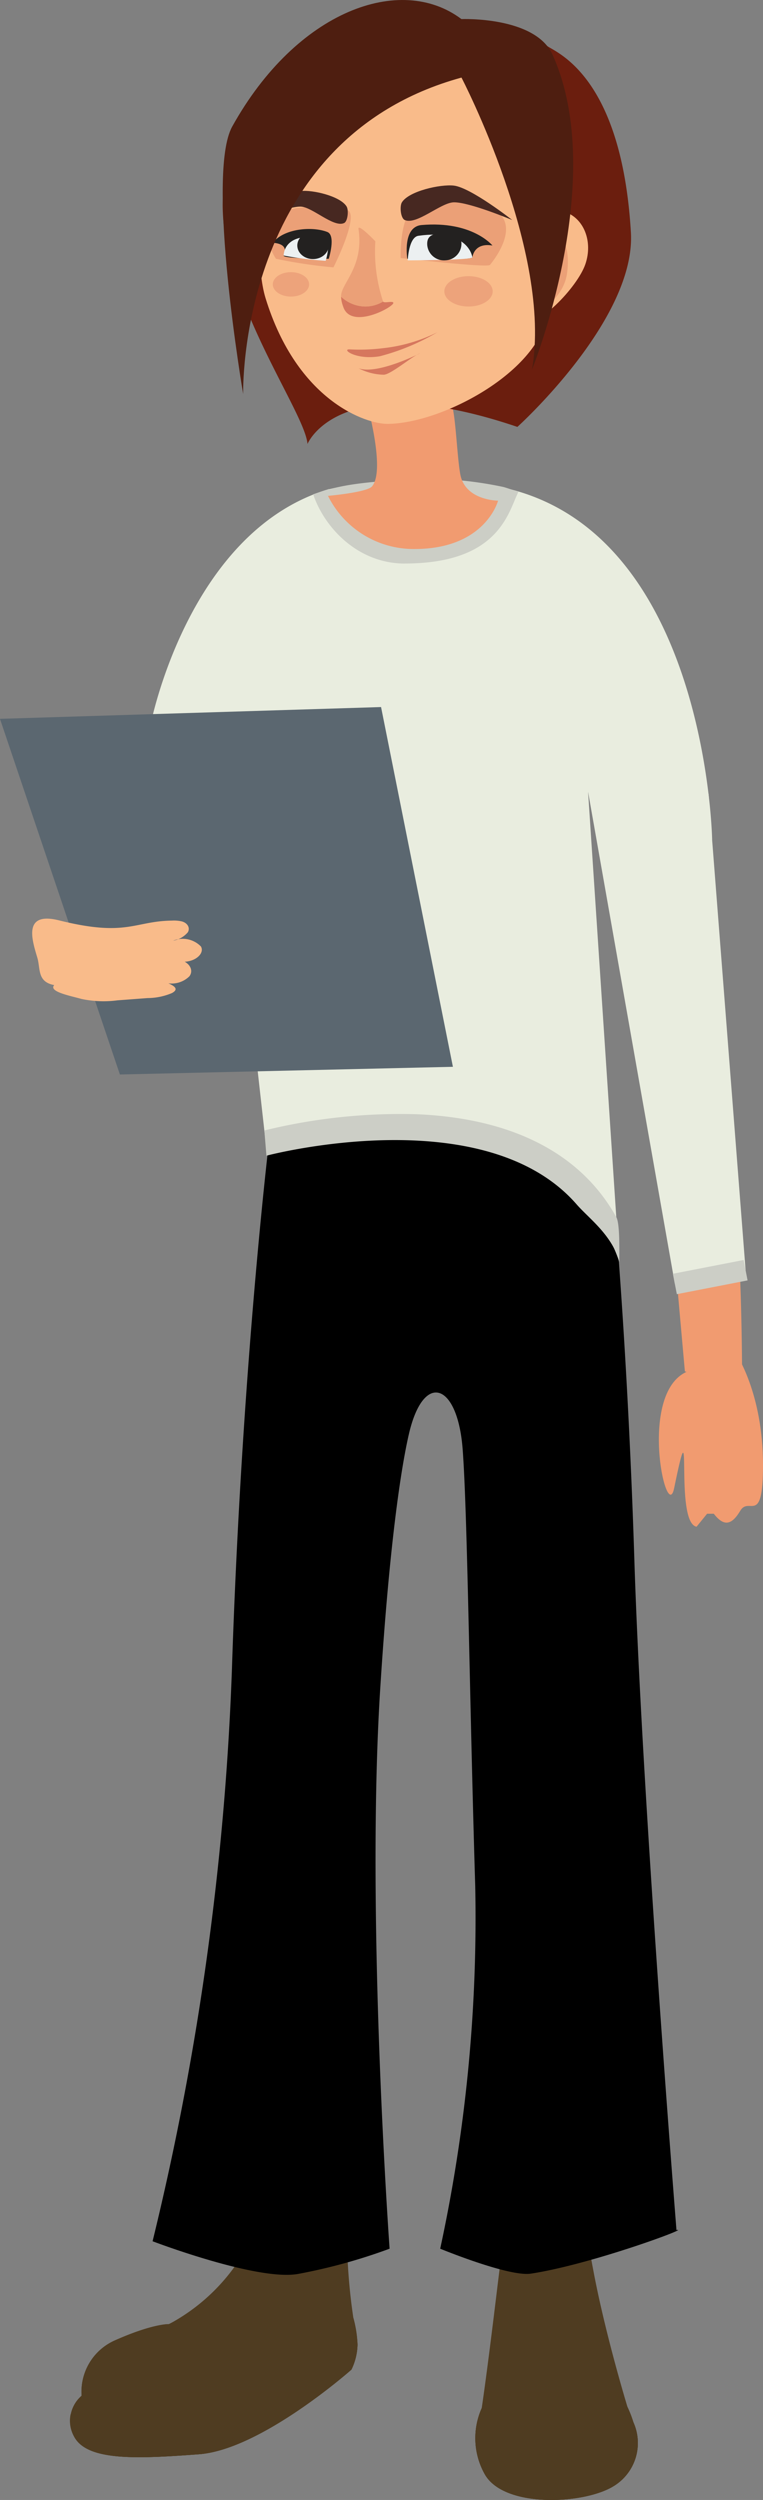 <svg xmlns="http://www.w3.org/2000/svg" width="73.436" height="240.575"><rect width="100%" height="100%" fill="#808080" stroke="none"/><g data-name="Group 2074" transform="translate(0 -9.165)"><path data-name="Path 4593" d="M32.295 213.343a36.026 36.026 0 011.1 9.627 56.773 56.773 0 00.614 9.246 11.547 11.547 0 01.4 2.514 5.789 5.789 0 01-.586 2.464s-8.669 7.694-14.668 8.146-10.719.654-12-1.659a3.194 3.194 0 01.7-3.973 5.391 5.391 0 013.219-5.331c3.622-1.609 5.158-1.559 5.158-1.559h.009c.047-.022.222-.105.493-.26a18.542 18.542 0 006.838-6.8 26.132 26.132 0 003.25-8.769s.541-2.685.518-3.122a1.5 1.5 0 00-.454-.835l4.116-1.88 2.81 4.812z" fill="#4f3c21" fill-rule="evenodd"/><path data-name="Path 4594" d="M49.171 219.707s-.4 2.1-1.391 10.286-1.418 10.914-1.418 10.914a7.077 7.077 0 00.284 6.335c1.843 3.313 9.571 2.923 12.406 1.169a4.855 4.855 0 001.914-6.14 8.649 8.649 0 00-.567-1.461s-2.1-6.854-3.266-13.017-1.532-8.342-1.532-8.342l-3.214-6.61-3.216 6.866z" fill="#4f3c21" fill-rule="evenodd"/><path data-name="Path 4595" d="M25.944 118.57s-2.682 22.06-3.629 51.452a272.6 272.6 0 01-7.629 54.82s10.131 3.872 14.029 3.14a53.693 53.693 0 008.782-2.423s-2.3-31.879-.9-53.916c.874-13.773 1.99-21.165 2.763-24.5 1.405-6.051 4.694-4.919 5.172 1.516.466 6.278.647 23.674 1.207 42a150.679 150.679 0 01-3.371 34.9s6.6 2.72 8.72 2.4c5.794-.877 15.55-4.505 14.02-4.191 0 0-3.333-41.671-4.053-64.5-.724-22.961-2.379-39.375-2.379-39.375l-18.242-1.687-9.1-1.284z" fill-rule="evenodd"/><path data-name="Path 4596" d="M34.011 232.214a11.545 11.545 0 01.4 2.514 5.787 5.787 0 01-.586 2.464s-8.669 7.694-14.668 8.146-10.719.654-12-1.659a3.194 3.194 0 01.7-3.973 5.391 5.391 0 013.219-5.331c3.622-1.609 5.158-1.558 5.158-1.558a7.009 7.009 0 011.829 3.168 8.591 8.591 0 01.694 3.47s8.853-1.86 15.254-7.241z" fill="#4f3c21" fill-rule="evenodd"/><path data-name="Path 4597" d="M34.414 234.729a5.788 5.788 0 01-.586 2.464s-8.669 7.694-14.668 8.146-10.719.654-12-1.659a3.043 3.043 0 01-.362-2.193c.009.006 4.248 2.693 12.47 1.237s15.144-8 15.144-8z" fill="#4f3c21" fill-rule="evenodd"/><path data-name="Path 4598" d="M46.362 240.908a7.076 7.076 0 00.284 6.335c1.843 3.313 9.571 2.923 12.406 1.169a4.855 4.855 0 001.914-6.14c-.45-1.235-.543-1.431-.562-1.459a8.061 8.061 0 00-7.089-4.581 7.465 7.465 0 00-6.948 4.678z" fill="#4f3c21" fill-rule="evenodd"/><path data-name="Path 4599" d="M46.362 240.908a7.077 7.077 0 00.284 6.335c1.843 3.313 9.571 2.924 12.406 1.169a4.855 4.855 0 001.914-6.14l-.271-.735c.023.073 1.555 4.927-6.747 5.024-8.365.1-7.586-5.653-7.586-5.653z" fill="#4f3c21" fill-rule="evenodd"/><path data-name="Path 4600" d="M64.343 80.295a275.518 275.518 0 017.075 60.227c0 2.322-5.5.612-5.5.612l-5.184-58.029z" fill="#f19b70" fill-rule="evenodd"/><path data-name="Path 4601" d="M66.374 141.063c-5.093 1.708-2.23 14.911-1.492 11.319 1.912-9.313-.042 3.3 2.159 3.7l1.015-1.249h.642c.954 1.225 1.7 1.14 2.553-.291s2.186 1.533 2.186-4.385c0-6.993-2.634-10.793-2.634-10.793s-4.057 1.574-4.429 1.699z" fill="#f19b70" fill-rule="evenodd"/><path data-name="Path 4602" d="M56.604 85.378l8.35 47.344 6.808-1.325-3.565-45.819-6.793-13.364z" fill="#e9eddf" fill-rule="evenodd"/><path data-name="Path 4603" d="M68.541 89.942s-.525-29.975-20.526-33.946a34.581 34.581 0 00-7.779-.714c-1.76.048-3.425.177-5 .377a22.422 22.422 0 00-3.931.683c-13.319 4.256-16.833 22.659-16.833 22.659l-7.57 17.104 15.68-3.692 3.082 27.515c29.759-5.867 33.937 10.677 33.937 10.677l-3-45.223z" fill="#e9eddf" fill-rule="evenodd"/><path data-name="Rectangle 1054" d="M20.336 85.801l13.417-1.714a3.558 3.558 0 01-3.078 3.98l-6.359.813a3.558 3.558 0 01-3.98-3.079z" fill="#cccec6" opacity=".6" style="mix-blend-mode:multiply;isolation:isolate"/><circle data-name="Ellipse 566" cx="1.06" cy="1.06" r="1.06" transform="translate(38.107 95.351)" fill="#003b5d"/><circle data-name="Ellipse 567" cx="1.06" cy="1.06" r="1.06" transform="translate(37.681 103.345)" fill="#003b5d"/><path data-name="Path 4604" d="M18.586 99.961l-.176-4.606-.425 5.689" fill="#003b5d"/><ellipse data-name="Ellipse 568" cx="1.374" cy="2.109" rx="1.374" ry="2.109" transform="translate(11.937 102.971)" fill="#f19b70"/><path data-name="Path 4607" d="M43.591 111.824l-6.915-34.619-36.679 1.134 11.542 34.225z" fill="#5b6770" fill-rule="evenodd"/><path data-name="Path 4608" d="M16.551 97.755a3.343 3.343 0 01.969.082c.588.174.789.672.552 1.049a2.4 2.4 0 01-1.4.8 2.441 2.441 0 012.672.566c.349.639-.481 1.413-1.565 1.46.609.343.8.941.452 1.4a2.434 2.434 0 01-2.028.679c.687.3.979.59.35.935a6.092 6.092 0 01-2.35.484l-2.909.219a10.173 10.173 0 01-3.45-.135c-1.061-.3-3.2-.7-2.625-1.334-1.659-.31-1.312-1.579-1.627-2.637-.511-1.717-1.411-4.465 2.1-3.589 6.501 1.624 7.223.067 10.859.021z" fill="#f9bb8a" fill-rule="evenodd"/><path data-name="Path 4609" d="M38.967 63.397c-4.525 0-7.746-3.455-8.825-6.667l1.533-.515a8 8 0 007.292 5.565h.007c6.98-.006 8.215-3.013 9.116-5.209.1-.253.129-.327.228-.542l1.581.453c-.09.2-.217.471-.313.7-.953 2.32-2.548 6.2-10.611 6.211z" fill="#cccec6"/><path data-name="Path 4610" d="M30.841 56.706l.941.941 7.092.269 8.649.376 1.959-1.929s-.633-.226-1.031-.336a36.417 36.417 0 00-5.846-.758c-1.747-.042-10.117.126-11.764 1.437z" fill="#cccec6" fill-rule="evenodd"/><path data-name="Path 4611" d="M43.471 48.052c.395 1.185.52 5.047.827 6.741.461 2.551 3.64 2.551 3.64 2.551s-1.2 4.653-8.047 4.653a9.207 9.207 0 01-8.323-5.115s3.758-.33 4.242-.915c1.429-1.728-.8-9.124-.8-9.124z" fill="#f19b70" fill-rule="evenodd"/><path data-name="Path 4612" d="M52.622 13.559c.729.617 7.191 2.647 8.1 17.965.5 8.41-10.925 18.723-10.925 18.723-17.216-5.838-20.2 1.642-20.2 1.642-.342-3.96-12.776-19.643-6.3-29.872a57.087 57.087 0 017.317-9.568z" fill="#6b1e0e"/><path data-name="Path 4613" d="M23.935 22.689c1.151-5.446 21.288-9.686 27.062-9.686" fill="#35211d" fill-rule="evenodd"/><path data-name="Path 4614" d="M49.587 32.449c-.752 2.2-1.637 7.294.228 7.885s5.772-3.547 6.524-5.745-.151-4.458-2.016-5.049-3.985.711-4.736 2.909z" fill="#f9bb8a" fill-rule="evenodd"/><path data-name="Path 4615" d="M52.406 31.696l1.322-.1c.971.933 1.041 2.654.834 3.96-.473 2.988-4.213 4.772-4.956 3.5-.767-1.317 2.8-7.36 2.8-7.36z" fill="#eba077" fill-rule="evenodd"/><path data-name="Path 4616" d="M53.182 21.52c0 2.031-.55 11.931-.434 16.937.137 5.892-9.775 11.415-15.4 11.5-2.1.033-8.738-2.192-11.786-12.087-1.792-5.819 1.077-21.076 1.077-21.076s8.838-8.295 25.3-.356c1.211.589 1.243 5.082 1.243 5.082z" fill="#f9bb8a"/><path data-name="Path 4617" d="M47.155 34.66c-.3.294-8.591-.665-8.591-.665s-.183-4.891 1.919-5.144c13.027-1.57 6.672 5.809 6.672 5.809z" fill="#eba077" fill-rule="evenodd"/><path data-name="Path 4618" d="M26.559 34.067a47.31 47.31 0 005.535.827s2.7-5.342 1.226-5.553c-11.036-1.586-6.761 4.726-6.761 4.726z" fill="#eba077" fill-rule="evenodd"/><path data-name="Path 4619" d="M45.464 33.943c-.271.262-6.263.123-6.263.123s-.5-3.083 1.381-3.246c4.882-.422 6.814 1.971 6.814 1.971-1.813-.305-1.932 1.152-1.932 1.152z" fill="#232120" fill-rule="evenodd"/><path data-name="Path 4620" d="M27.303 33.754c-.148.314 4.338.313 4.338.313s.714-2.248-.14-2.58c-1.476-.573-4.207-.324-5.245 1.047-.001.001 1.622.001 1.047 1.22z" fill="#232120" fill-rule="evenodd"/><path data-name="Path 4621" d="M45.464 33.943c-.271.262-6.218.276-6.218.276s.08-2.233 1.029-2.365c4.901-.689 5.189 2.089 5.189 2.089z" fill="#ecf0f1" fill-rule="evenodd"/><path data-name="Path 4622" d="M27.302 33.754a31.343 31.343 0 004.043.506s.651-1.988-.253-2.159c-3.853-.725-3.79 1.653-3.79 1.653z" fill="#ecf0f1" fill-rule="evenodd"/><path data-name="Path 4623" d="M41.122 32.77a1.621 1.621 0 001.767 1.445 1.6 1.6 0 001.521-1.684c-.068-.864-1.034-.994-1.942-.928s-1.413.303-1.346 1.167z" fill="#232120" fill-rule="evenodd"/><ellipse data-name="Ellipse 569" cx="1.512" cy="1.304" rx="1.512" ry="1.304" transform="translate(28.613 31.487)" fill="#232120"/><path data-name="Path 4625" d="M38.685 28.63c-.234.37-.134 1.531.275 1.711 1.143.5 3.451-1.672 4.708-1.706 1.477-.039 5.638 1.706 5.638 1.706s-4-3.138-5.638-3.317c-1.306-.14-4.3.528-4.983 1.606z" fill="#472821" fill-rule="evenodd"/><path data-name="Path 4626" d="M33.362 29.041c.208.343.118 1.421-.244 1.589-1.014.469-3.062-1.553-4.178-1.584-1.311-.036-5 1.584-5 1.584s3.547-2.914 5-3.08c1.158-.133 3.816.488 4.422 1.491z" fill="#472821" fill-rule="evenodd"/><ellipse data-name="Ellipse 570" cx="2.327" cy="1.462" rx="2.327" ry="1.462" transform="translate(42.766 35.739)" fill="#d6775e" opacity=".34"/><ellipse data-name="Ellipse 571" cx="1.748" cy="1.176" rx="1.748" ry="1.176" transform="translate(26.255 35.354)" fill="#d6775e" opacity=".34"/><path data-name="Path 4627" d="M44.415 16.63c-21.631 5.939-21.011 30.453-21.011 30.453s-3.613-21.136-1.051-25.746C28.56 10.17 38.561 6.584 44.416 11.005c1.149.868 1.404 5.239-.001 5.625z" fill="#4e1e10" fill-rule="evenodd"/><path data-name="Path 4628" d="M44.415 16.629s8.766 16.812 6.788 28.1c0 0 7.4-18.294 1.979-30.3-1.677-3.713-8.766-3.428-8.766-3.428z" fill="#4e1e10" fill-rule="evenodd"/><g data-name="Group 2070"><path data-name="Path 4629" d="M32.827 37.716a3.034 3.034 0 00.2.946c.73 2.324 5-.013 4.828-.375-.089-.182-.91.084-.984-.107a3.331 3.331 0 01-1.709.482 3.482 3.482 0 01-2.335-.946z" fill="#d6775e"/><path data-name="Path 4630" d="M36.125 32.384s-1.71-1.787-1.621-1.185c.551 3.7-1.738 5.276-1.677 6.517a3.482 3.482 0 002.336.946 3.33 3.33 0 001.709-.482 15.29 15.29 0 01-.747-5.796z" fill="#eba077"/></g><g data-name="Group 2071" fill="#d6775e" fill-rule="evenodd"><path data-name="Path 4631" d="M42.099 41.135a15.376 15.376 0 01-5.21 1.533 18.26 18.26 0 01-3.248.117c-.807-.028.639 1.059 2.935.659a21.544 21.544 0 005.523-2.309z"/><path data-name="Path 4632" d="M40.429 43.16s-4.14 2.109-5.926 1.44a5.493 5.493 0 002.441.625c.693-.029 2.789-1.825 3.485-2.065z"/></g><path data-name="Path 4638" d="M55.495 125.06c-8.865-10.177-29.627-4.743-29.852-4.681l-.2-2.428a54.926 54.926 0 0114.674-1.563c9.236.391 15.826 3.808 19.209 9.92.352.636.275 3.48.275 4.291a13.252 13.252 0 00-.484-1.279c-1.002-1.91-2.602-3.091-3.622-4.26z" fill="#cccec6"/><path data-name="Line 154" fill="none" stroke="#cccec6" stroke-miterlimit="10" stroke-width="2" d="M64.953 132.722l6.808-1.325"/></g></svg>